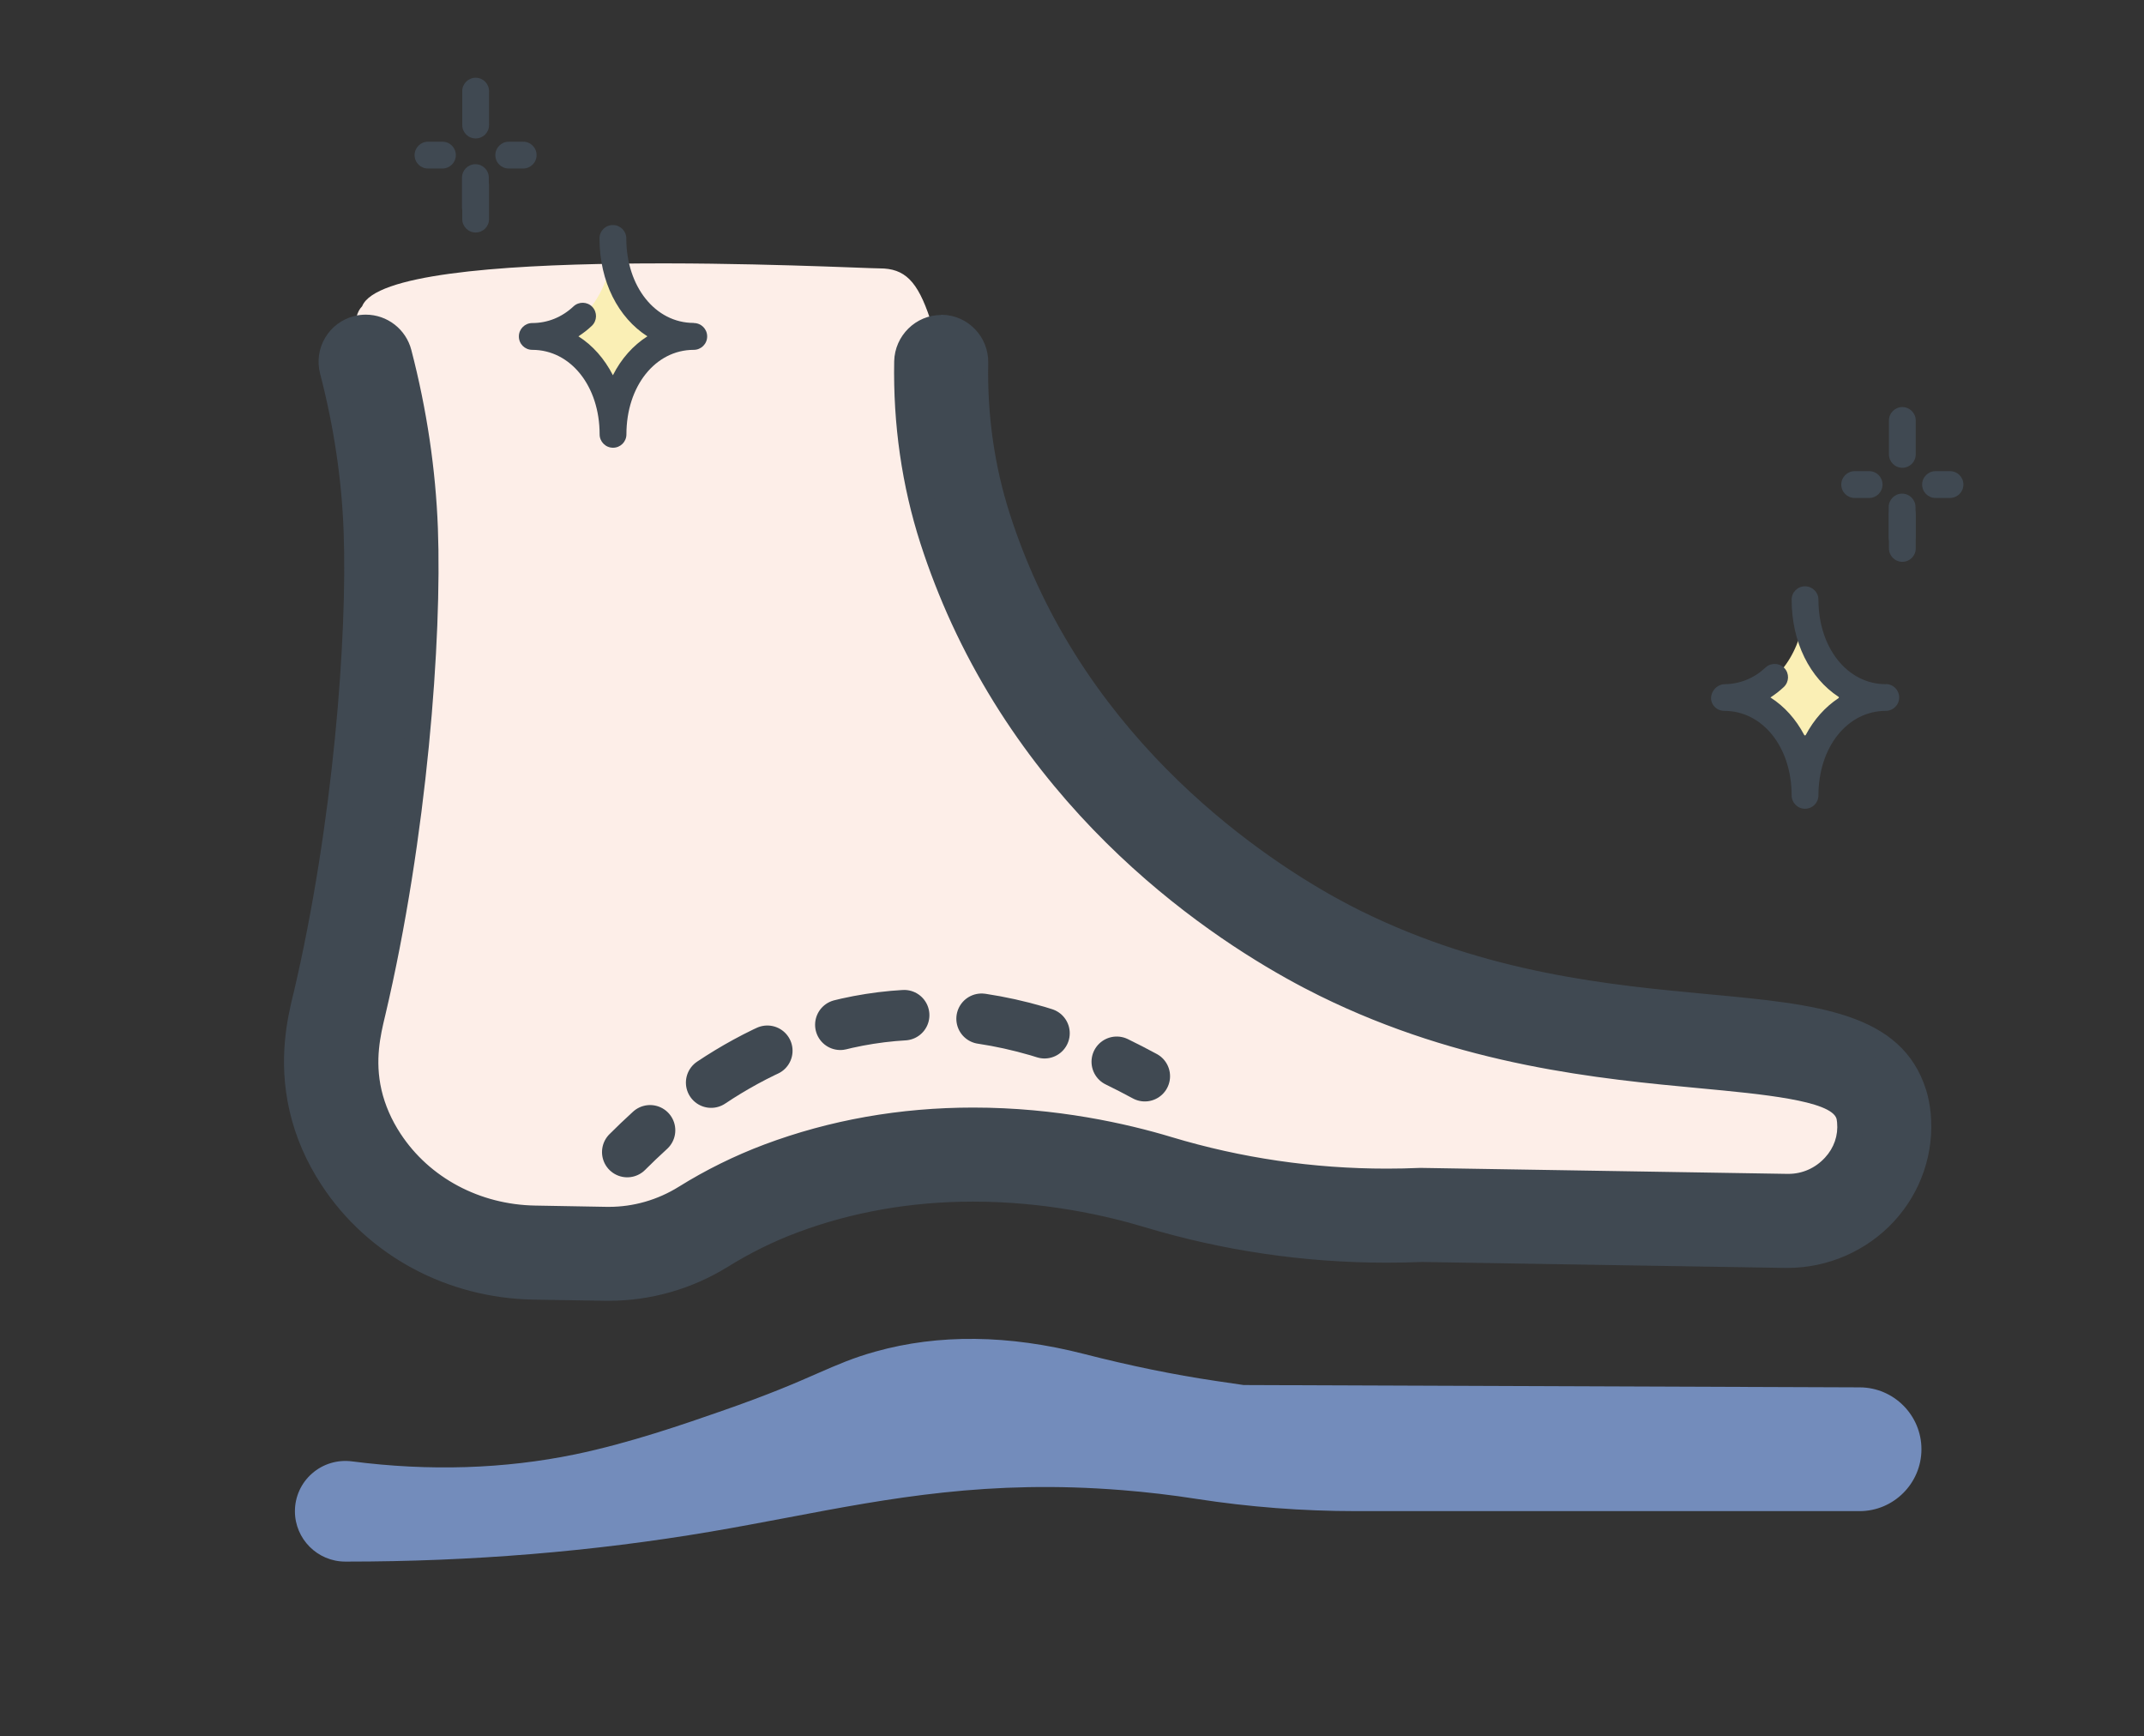 <?xml version="1.0" encoding="UTF-8"?><svg id="_レイヤー_2" xmlns="http://www.w3.org/2000/svg" viewBox="0 0 184 149"><rect x="0" y="0" width="184" height="149" fill="#333333" stroke="none"/><defs><style>.cls-1{fill:#faefb5;}.cls-2,.cls-3,.cls-4{fill:none;}.cls-3{stroke-dasharray:5.55 6.66;}.cls-3,.cls-4{stroke:#404952;stroke-linecap:round;stroke-miterlimit:10;stroke-width:4.33px;}.cls-5{fill:#fdeee8;fill-rule:evenodd;}.cls-6{fill:#404952;}.cls-7{fill:#738cbb;}</style></defs><g id="_レイヤー_7"><path class="cls-5" d="M163.56,94.67c-.05-.57-.16-1.09-.3-1.54-1.66-5.3-7.99-5.89-16.76-6.72-8.64-.81-19.39-1.82-30.63-7.36-4.68-2.3-20.57-11.21-28.81-29.1-.93-2.01-1.74-4.1-2.42-6.2-1.4-4.35-2.07-8.97-1.98-13.73.02-1.04-.8-1.89-1.84-1.91-.25,0-.5.04-.73.13-.08-.29-.17-.57-.27-.88-1.08-3.25-2.17-4.33-4.33-4.33s-42.25-2.17-44.41,3.25c-.45.45-.61,1.19-.6,2.08-.73.41-1.12,1.26-.9,2.1,1.22,4.69,1.92,9.41,2.09,14.03.34,9.03-.89,25.48-4.37,40.24l-.02.09c-.45,1.89-1.2,5.05-.3,8.98.46,1.97,1.28,3.88,2.46,5.67,3.55,5.42,9.68,8.72,16.4,8.83l6.15.1c.1,0,.19,0,.29,0,3.19,0,6.33-.9,9.08-2.6,2.02-1.25,4.15-2.3,6.33-3.13,12.74-4.78,25.01-2.37,31.18-.51,7.47,2.25,15.26,3.22,23.17,2.89l31.24.51c2.92.04,5.72-1.15,7.7-3.3,1.91-2.07,2.85-4.85,2.58-7.61Z"/><path class="cls-6" d="M45.82,110.47c-7.07-.12-13.54-3.6-17.28-9.32-1.25-1.9-2.12-3.92-2.61-6.02-.96-4.17-.17-7.49.3-9.47,3.48-14.75,4.7-31.08,4.36-40.04-.17-4.54-.86-9.19-2.05-13.8-.41-1.58.54-3.2,2.12-3.61.24-.06.49-.1.74-.1,1.35,0,2.53.91,2.86,2.22,1.31,5.03,2.06,10.1,2.24,15.07.35,9.35-.91,26.33-4.5,41.53-.4,1.67-.96,4.04-.31,6.87.33,1.41.93,2.8,1.79,4.11,2.67,4.07,7.32,6.56,12.43,6.65l6.36.11c2.29,0,4.55-.65,6.53-1.88,2.28-1.41,4.7-2.61,7.18-3.54,5.48-2.06,11.39-3.1,17.54-3.1,7.01,0,12.97,1.35,16.74,2.49,6.05,1.82,12.36,2.75,18.76,2.75.95,0,1.91-.02,2.86-.06h.16s31.44.51,31.44.51c1.5,0,2.9-.62,3.94-1.74.99-1.08,1.46-2.45,1.32-3.86-.03-.28-.07-.45-.1-.54-.71-2.25-6.22-2.77-12.6-3.37-8.56-.8-20.28-1.9-32.32-7.84-6.46-3.18-22.41-12.6-31.07-31.42-1.01-2.19-1.89-4.46-2.62-6.74-1.57-4.86-2.31-10.01-2.21-15.31.03-1.6,1.35-2.9,2.94-2.9.87.02,1.6.34,2.15.91.55.57.84,1.32.83,2.11-.09,4.64.56,9.14,1.92,13.37.66,2.06,1.46,4.1,2.37,6.08,8.09,17.57,23.71,26.32,28.31,28.58,11.06,5.45,21.7,6.45,30.25,7.25,8.84.83,15.82,1.48,17.69,7.47.17.52.28,1.12.35,1.76.3,3.07-.74,6.15-2.86,8.45-2.14,2.32-5.18,3.65-8.35,3.65l-31.4-.51c-.96.04-1.98.06-3,.06-6.97,0-13.85-1.01-20.46-3-3.39-1.02-8.75-2.24-15.03-2.24-5.44,0-10.65.92-15.46,2.72-2.12.8-4.18,1.82-6.14,3.03-2.92,1.81-6.26,2.76-9.65,2.76l-6.46-.11Z"/><path class="cls-6" d="M80.77,29.19s.04,0,.05,0c1.04.02,1.86.88,1.84,1.91-.09,4.76.57,9.38,1.98,13.73.68,2.1,1.49,4.19,2.42,6.2,8.24,17.89,24.13,26.8,28.81,29.1,11.24,5.54,21.99,6.55,30.63,7.36,8.76.82,15.1,1.42,16.76,6.72.14.45.25.97.3,1.54.27,2.76-.67,5.54-2.58,7.61-1.94,2.11-4.68,3.3-7.56,3.3-.05,0-.09,0-.14,0l-31.24-.51c-1.01.04-2.01.06-3.02.06-6.87,0-13.63-.99-20.15-2.95-3.5-1.05-8.96-2.29-15.34-2.29-4.89,0-10.32.72-15.84,2.79-2.18.82-4.32,1.88-6.33,3.13-2.75,1.71-5.88,2.6-9.08,2.6-.1,0-.19,0-.29,0l-6.15-.1c-6.72-.11-12.84-3.41-16.4-8.83-1.17-1.79-2-3.7-2.46-5.67-.9-3.93-.15-7.09.3-8.98l.02-.09c3.48-14.76,4.71-31.21,4.37-40.24-.17-4.62-.87-9.34-2.09-14.03-.26-1,.34-2.03,1.35-2.29.16-.04.32-.06.47-.06.83,0,1.6.56,1.82,1.41,1.29,4.95,2.03,9.94,2.21,14.83.35,9.28-.91,26.14-4.47,41.24l-.02.09c-.4,1.67-1,4.2-.29,7.27.36,1.54,1.01,3.04,1.94,4.46,2.87,4.38,7.85,7.04,13.32,7.13l6.15.1c.08,0,.15,0,.23,0,2.49,0,4.94-.7,7.1-2.04,2.22-1.38,4.58-2.54,6.99-3.45,6-2.25,11.88-3.03,17.16-3.03,6.85,0,12.68,1.31,16.43,2.44,6.16,1.86,12.56,2.79,19.07,2.79.97,0,1.94-.02,2.91-.06.02,0,.05,0,.07,0,.01,0,.02,0,.04,0l31.3.51s.1,0,.14,0c1.82,0,3.51-.77,4.73-2.09,1.2-1.3,1.77-2.97,1.6-4.7-.03-.3-.08-.56-.14-.77-.92-2.93-6.21-3.43-13.53-4.11-8.47-.8-20.08-1.89-31.94-7.73-6.35-3.13-22.05-12.4-30.56-30.9-.99-2.15-1.85-4.37-2.58-6.62-1.53-4.75-2.26-9.78-2.16-14.95.02-1.02.87-1.84,1.86-1.84M80.77,27.03c-2.18,0-3.98,1.78-4.03,3.97-.1,5.42.66,10.69,2.26,15.66.75,2.32,1.65,4.63,2.67,6.85,8.81,19.13,25.02,28.71,31.58,31.94,12.21,6.02,24.05,7.13,32.69,7.94,5.24.49,11.18,1.05,11.67,2.6,0,.02.03.1.05.32.11,1.11-.26,2.19-1.04,3.03-.83.9-1.94,1.39-3.14,1.39h-.1s-31.31-.51-31.31-.51h-.02s-.05,0-.05,0c-.06,0-.13,0-.19,0-.91.04-1.86.06-2.8.06-6.29,0-12.49-.91-18.44-2.7-3.84-1.16-9.91-2.54-17.05-2.54-6.29,0-12.32,1.07-17.92,3.17-2.55.96-5.03,2.18-7.37,3.64-1.81,1.12-3.87,1.71-5.96,1.71h-.19s-6.15-.11-6.15-.11c-4.75-.08-9.07-2.38-11.55-6.16-.79-1.2-1.34-2.47-1.64-3.76-.59-2.57-.08-4.71.29-6.27l.02-.08c3.62-15.32,4.88-32.43,4.53-41.85-.19-5.05-.95-10.19-2.28-15.3-.46-1.78-2.07-3.03-3.91-3.03-.34,0-.68.04-1.02.13-1.04.27-1.92.93-2.47,1.86s-.7,2.02-.43,3.07c1.18,4.53,1.86,9.1,2.02,13.56.33,8.89-.88,25.09-4.31,39.66l-.02.06c-.47,1.96-1.33,5.56-.31,9.99.51,2.23,1.44,4.37,2.76,6.38,3.95,6.02,10.74,9.68,18.17,9.81l6.15.1h.32c3.6,0,7.13-1.01,10.22-2.92,1.9-1.18,3.9-2.17,5.96-2.94,4.69-1.76,9.77-2.65,15.08-2.65,6.15,0,11.4,1.19,14.72,2.19,6.71,2.02,13.7,3.05,20.77,3.05,1.01,0,2.03-.02,3.04-.06l31.18.51h.18c3.47,0,6.81-1.46,9.15-4,2.33-2.53,3.47-5.91,3.14-9.29-.07-.71-.2-1.38-.39-1.98-2.09-6.66-9.38-7.35-18.62-8.21-8.47-.79-19-1.78-29.88-7.15-4.52-2.22-19.86-10.82-27.8-28.06-.89-1.93-1.67-3.94-2.32-5.96-1.33-4.12-1.96-8.5-1.87-13.02.04-2.23-1.74-4.08-3.96-4.12h-.1Z"/><path class="cls-7" d="M29.75,134h-.12c-2.38,0-4.32-1.94-4.32-4.32,0-1.24.53-2.42,1.47-3.24.93-.82,2.18-1.2,3.42-1.04,6.65.86,13.09.65,19.15-.6,4.69-.97,9.45-2.63,12.61-3.73,4.08-1.42,6.38-2.42,8.22-3.23,1.7-.74,3.04-1.33,4.95-1.86,5.42-1.52,11.44-1.45,17.89.2,3.98,1.02,7.69,1.78,11.33,2.32l2.38.35,52.88.2c2.92.01,5.29,2.39,5.29,5.31s-2.38,5.31-5.31,5.31h-43.22c-4.57,0-9.17-.35-13.68-1.05-2.11-.33-4.25-.58-6.37-.75-11.45-.92-19.86.67-28.76,2.36-2.13.4-4.33.82-6.57,1.2-10.07,1.71-20.57,2.57-31.22,2.57Z"/><path class="cls-4" d="M53.83,98.86c.61-.61,1.26-1.23,1.96-1.87"/><path class="cls-3" d="M61.03,92.9c7.5-5,18.19-8.54,31.75-3.13"/><path class="cls-4" d="M95.84,91.11c.79.38,1.59.8,2.41,1.24"/><path class="cls-1" d="M154.84,52.73c-.43,3.78-2.78,6.58-5.91,7.05-.09.01-.09.13,0,.14,3.14.47,5.48,3.27,5.91,7.05.01.09.13.09.14,0,.43-3.78,2.78-6.58,5.91-7.05.09-.01.09-.13,0-.14-3.14-.47-5.48-3.28-5.91-7.05-.01-.09-.13-.09-.14,0Z"/><path class="cls-6" d="M161.84,58.71c-3.29,0-5.78-3.12-5.78-7.25,0-.63-.51-1.15-1.15-1.15s-1.15.51-1.15,1.15c0,3.67,1.58,6.73,4.02,8.33.05.03.05.09,0,.12-1.15.76-2.11,1.84-2.81,3.16-.03.05-.1.05-.13,0-.71-1.35-1.7-2.46-2.9-3.22.4-.26.79-.56,1.15-.9.46-.44.48-1.16.05-1.62-.43-.46-1.16-.48-1.62-.05-.98.92-2.19,1.41-3.49,1.43-.86,0-1.48.99-1.04,1.73.2.34.57.56.99.56,3.29,0,5.78,3.11,5.78,7.25,0,.63.51,1.15,1.15,1.15s1.15-.51,1.15-1.15c0-4.13,2.48-7.25,5.78-7.25.63,0,1.15-.51,1.15-1.15s-.51-1.15-1.15-1.15Z"/><path class="cls-6" d="M163.26,34.93c-.63,0-1.15.51-1.15,1.15v2.91c0,.63.51,1.15,1.15,1.15s1.15-.51,1.15-1.15v-2.91c0-.63-.51-1.15-1.15-1.15Z"/><path class="cls-6" d="M163.24,42.36c-.63,0-1.15.51-1.15,1.15v2.57c0,.63.51,1.15,1.15,1.15s1.15-.51,1.15-1.15v-2.57c0-.63-.51-1.15-1.15-1.15Z"/><path class="cls-6" d="M163.26,43c-.63,0-1.15.51-1.15,1.15v2.91c0,.63.51,1.15,1.15,1.15s1.15-.51,1.15-1.15v-2.91c0-.63-.51-1.15-1.15-1.15Z"/><path class="cls-6" d="M160.41,40.43h-1.24c-.63,0-1.15.51-1.15,1.15s.51,1.15,1.15,1.15h1.24c.63,0,1.15-.51,1.15-1.15s-.51-1.15-1.15-1.15Z"/><path class="cls-6" d="M167.35,40.43h-1.24c-.63,0-1.15.51-1.15,1.15s.51,1.15,1.15,1.15h1.24c.63,0,1.15-.51,1.15-1.15s-.51-1.15-1.15-1.15Z"/><path class="cls-1" d="M52.6,20.46c0,4.8-2.97,8.4-6.93,8.4,3.96,0,6.93,3.6,6.93,8.4,0-4.8,2.97-8.4,6.93-8.4-3.96,0-6.93-3.6-6.93-8.4Z"/><path class="cls-6" d="M59.53,27.71c-3.29,0-5.78-3.12-5.78-7.25,0-.63-.51-1.15-1.15-1.15s-1.15.51-1.15,1.15c0,3.72,1.62,6.81,4.11,8.4-1.23.78-2.25,1.93-2.96,3.34-.72-1.41-1.73-2.56-2.96-3.34.4-.26.79-.56,1.15-.9.46-.44.48-1.16.05-1.62-.43-.46-1.16-.48-1.62-.05-.99.93-2.22,1.43-3.54,1.43-.63,0-1.15.51-1.15,1.15s.51,1.15,1.15,1.15c3.29,0,5.78,3.11,5.78,7.25,0,.63.51,1.15,1.15,1.15s1.15-.51,1.15-1.15c0-4.13,2.48-7.25,5.78-7.25.63,0,1.15-.51,1.15-1.15s-.51-1.15-1.15-1.15Z"/><path class="cls-6" d="M40.82,6.67c-.63,0-1.15.51-1.15,1.15v2.91c0,.63.51,1.15,1.15,1.15s1.15-.51,1.15-1.15v-2.91c0-.63-.51-1.15-1.15-1.15Z"/><path class="cls-6" d="M40.8,14.09c-.63,0-1.15.51-1.15,1.15v2.57c0,.63.51,1.15,1.15,1.15s1.15-.51,1.15-1.15v-2.57c0-.63-.51-1.15-1.15-1.15Z"/><path class="cls-6" d="M40.82,14.74c-.63,0-1.15.51-1.15,1.15v2.91c0,.63.51,1.15,1.15,1.15s1.15-.51,1.15-1.15v-2.91c0-.63-.51-1.15-1.15-1.15Z"/><path class="cls-6" d="M37.97,12.16h-1.24c-.63,0-1.15.51-1.15,1.15s.51,1.15,1.15,1.15h1.24c.63,0,1.15-.51,1.15-1.15s-.51-1.15-1.15-1.15Z"/><path class="cls-6" d="M44.9,12.16h-1.24c-.63,0-1.15.51-1.15,1.15s.51,1.15,1.15,1.15h1.24c.63,0,1.15-.51,1.15-1.15s-.51-1.15-1.15-1.15Z"/><rect class="cls-2" y="0" width="184" height="149"/></g></svg>